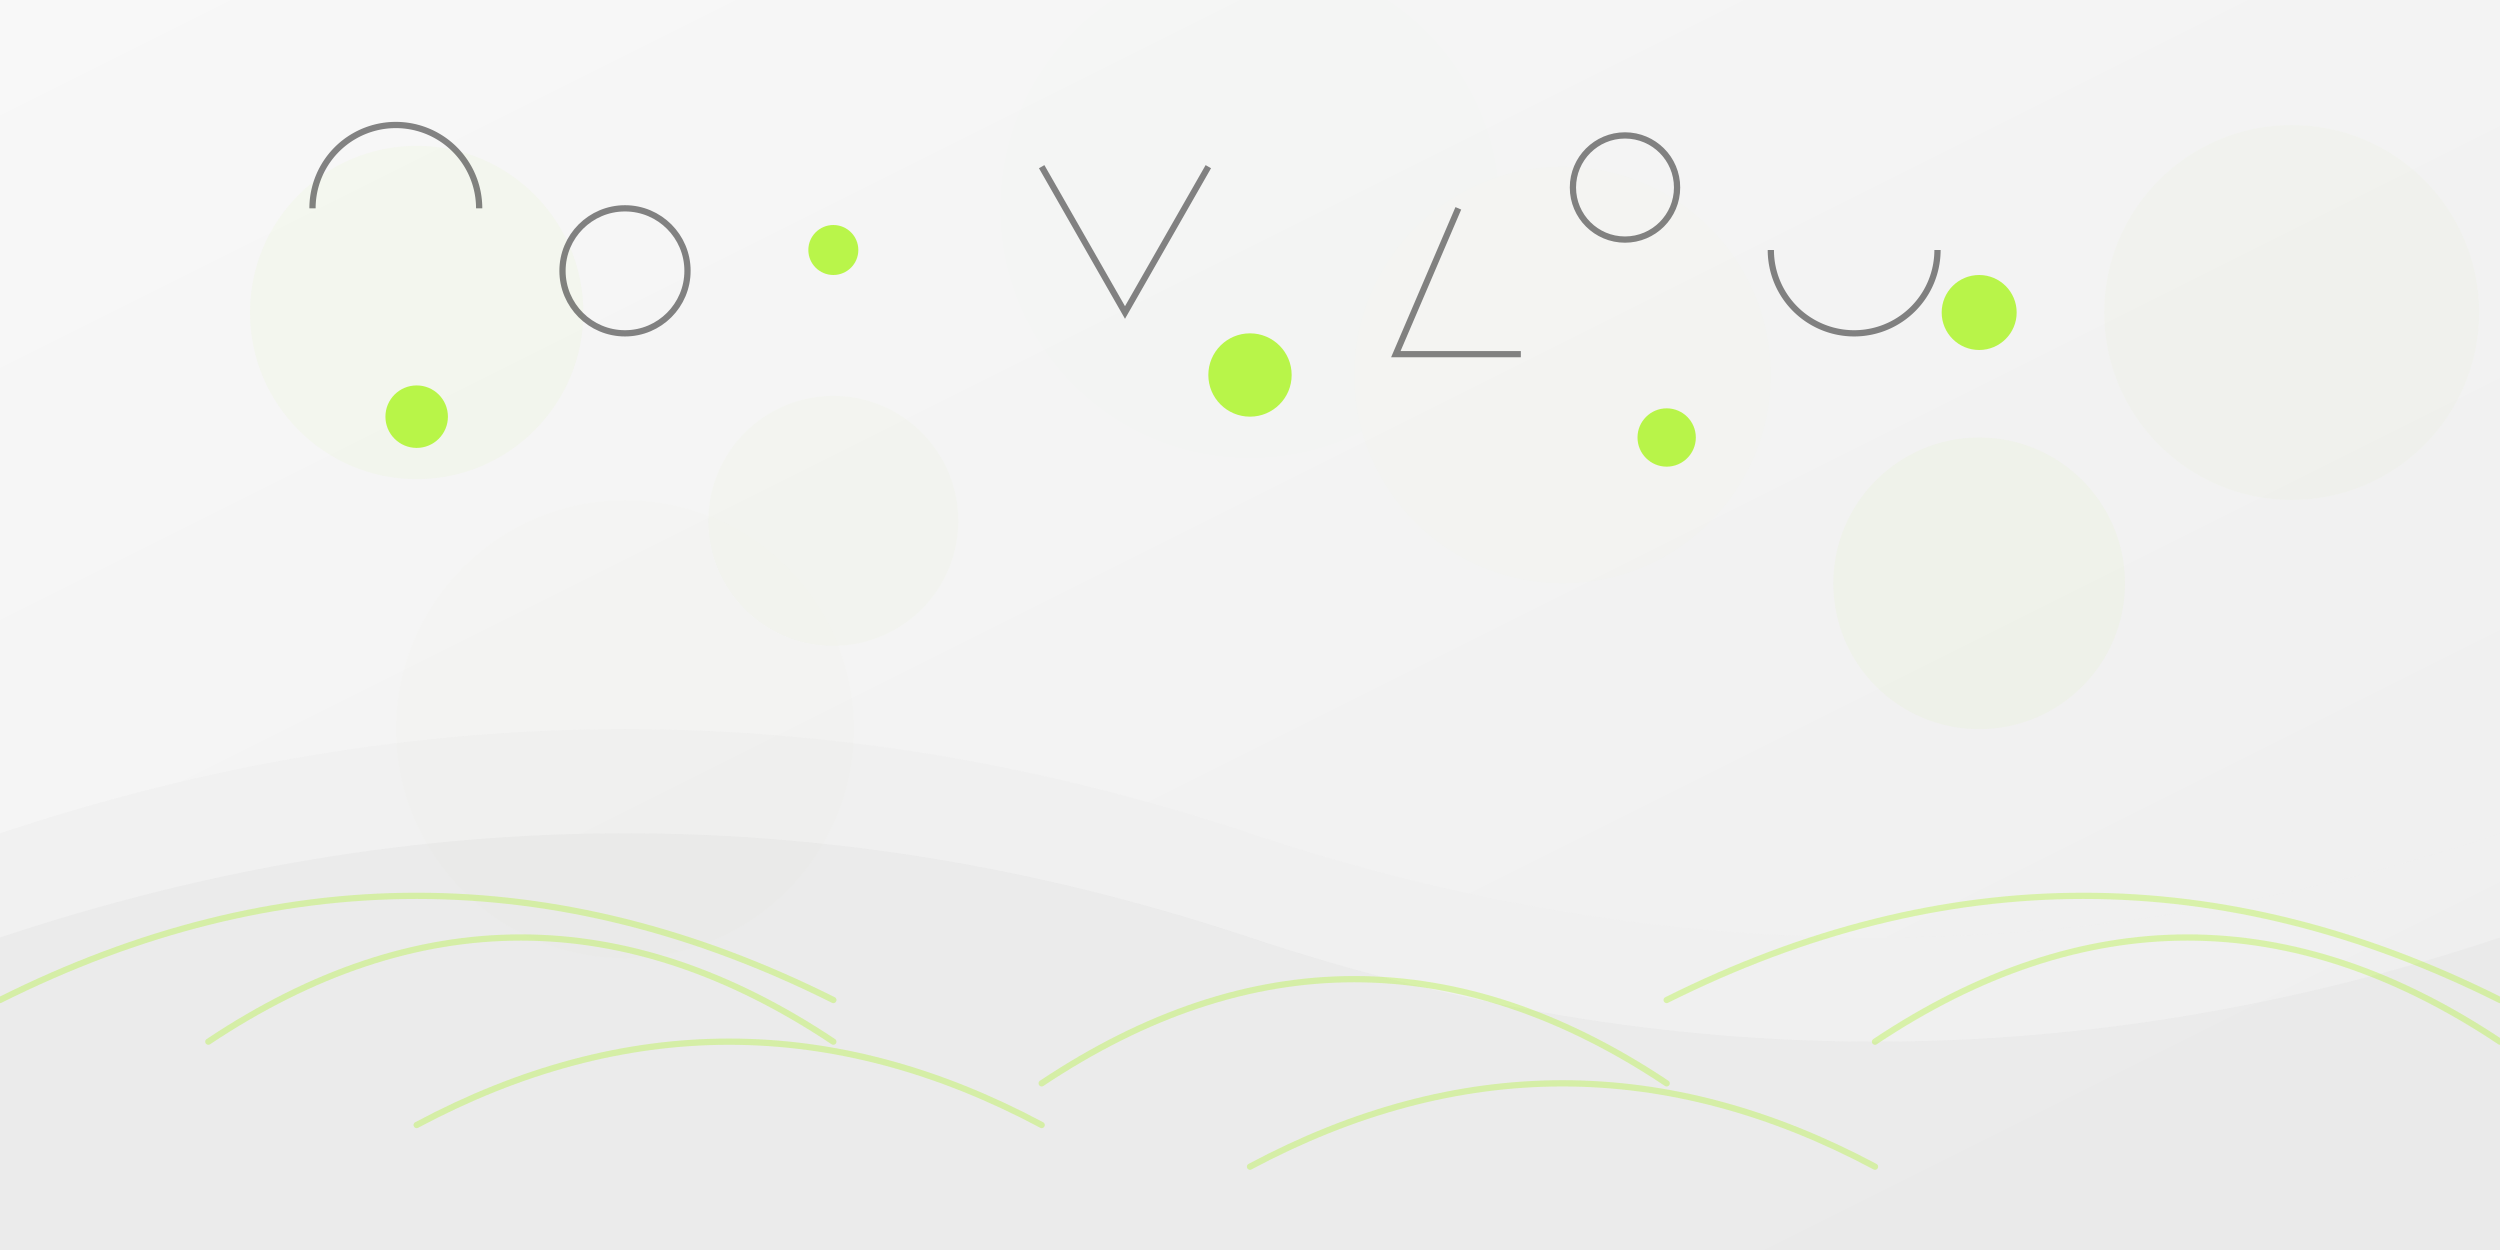 <svg xmlns="http://www.w3.org/2000/svg" viewBox="0 0 1200 600" width="1200" height="600">
  <!-- Abstract background patterns -->
  <defs>
    <linearGradient id="grad1" x1="0%" y1="0%" x2="100%" y2="100%">
      <stop offset="0%" stop-color="#f8f8f8" />
      <stop offset="100%" stop-color="#eeeeee" />
    </linearGradient>
    <filter id="blur1" x="-50%" y="-50%" width="200%" height="200%">
      <feGaussianBlur in="SourceGraphic" stdDeviation="15" />
    </filter>
  </defs>
  
  <!-- Background -->
  <rect x="0" y="0" width="100%" height="100%" fill="url(#grad1)" />
  
  <!-- Abstract cleaning wave patterns -->
  <path d="M0 400 Q 300 300, 600 400 T 1200 400 V 600 H 0 Z" fill="#f0f0f0" opacity="0.7" />
  <path d="M0 450 Q 300 350, 600 450 T 1200 450 V 600 H 0 Z" fill="#e8e8e8" opacity="0.7" />
  
  <!-- Abstract cleaning bubbles -->
  <g opacity="0.8">
    <circle cx="200" cy="150" r="80" fill="#a0f502" opacity="0.2" filter="url(#blur1)" />
    <circle cx="400" cy="250" r="60" fill="#a0f502" opacity="0.15" filter="url(#blur1)" />
    <circle cx="750" cy="180" r="100" fill="#a0f502" opacity="0.1" filter="url(#blur1)" />
    <circle cx="950" cy="280" r="70" fill="#a0f502" opacity="0.2" filter="url(#blur1)" />
    <circle cx="1100" cy="150" r="90" fill="#a0f502" opacity="0.15" filter="url(#blur1)" />
    <circle cx="300" cy="350" r="110" fill="#a0f502" opacity="0.08" filter="url(#blur1)" />
    <circle cx="600" cy="100" r="120" fill="#a0f502" opacity="0.05" filter="url(#blur1)" />
  </g>
  
  <!-- Decorative lines representing cleaning motions -->
  <g stroke="#a0f502" stroke-width="3" stroke-linecap="round" opacity="0.3">
    <path d="M100 500 Q 250 400, 400 500" fill="none" />
    <path d="M500 520 Q 650 420, 800 520" fill="none" />
    <path d="M900 500 Q 1050 400, 1200 500" fill="none" />
    <path d="M200 540 Q 350 460, 500 540" fill="none" />
    <path d="M600 560 Q 750 480, 900 560" fill="none" />
    <path d="M0 480 Q 200 380, 400 480" fill="none" />
    <path d="M800 480 Q 1000 380, 1200 480" fill="none" />
  </g>
  
  <!-- Stylized abstract cleaning tools -->
  <g opacity="0.6">
    <path d="M150 100 A 40 40 0 1 1 230 100" stroke="#333" stroke-width="3" fill="none" />
    <path d="M850 120 A 40 40 0 1 0 930 120" stroke="#333" stroke-width="3" fill="none" />
    <path d="M500 80 L 540 150 L 580 80" stroke="#333" stroke-width="3" fill="none" />
    <path d="M700 100 L 670 170 L 730 170" stroke="#333" stroke-width="3" fill="none" />
    <circle cx="300" cy="130" r="30" stroke="#333" stroke-width="3" fill="none" />
    <circle cx="780" cy="90" r="25" stroke="#333" stroke-width="3" fill="none" />
  </g>
  
  <!-- Accent color elements -->
  <g opacity="0.7">
    <circle cx="200" cy="200" r="15" fill="#a0f502" />
    <circle cx="950" cy="150" r="18" fill="#a0f502" />
    <circle cx="400" cy="120" r="12" fill="#a0f502" />
    <circle cx="600" cy="180" r="20" fill="#a0f502" />
    <circle cx="800" cy="210" r="14" fill="#a0f502" />
  </g>
</svg>
